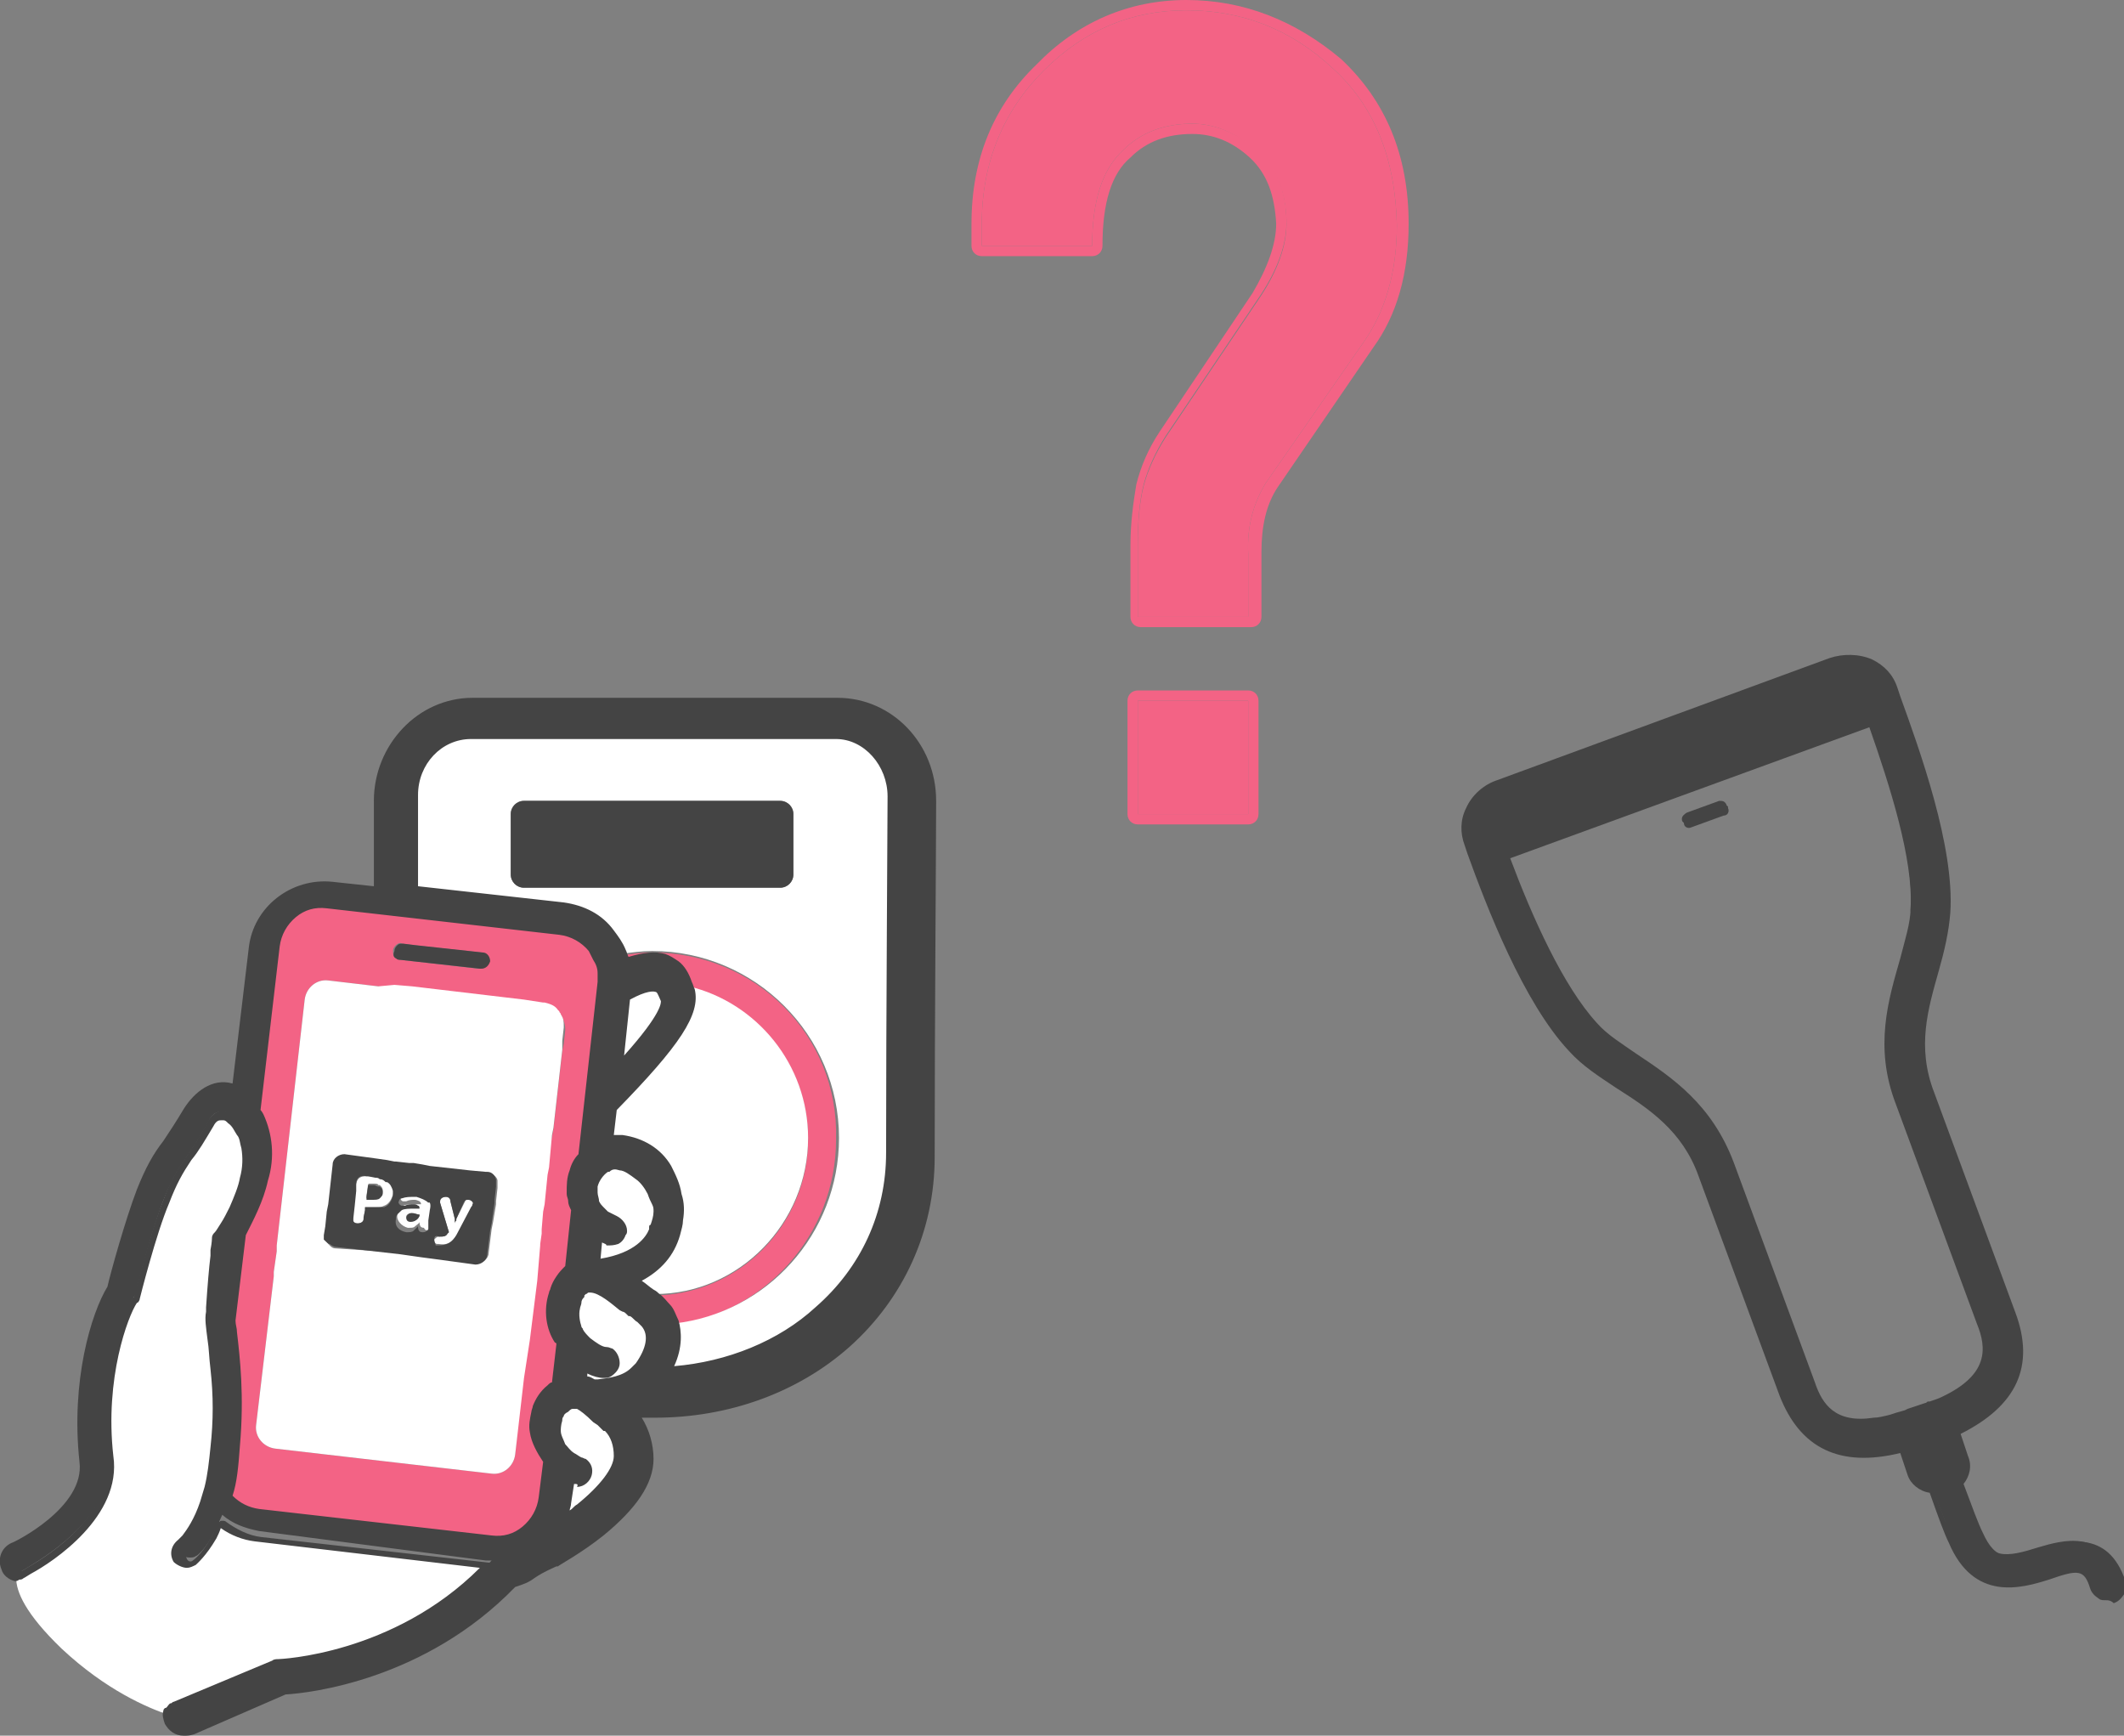 <?xml version="1.0" encoding="utf-8"?>
<!-- Generator: Adobe Illustrator 25.2.0, SVG Export Plug-In . SVG Version: 6.00 Build 0)  -->
<svg version="1.1" id="レイヤー_1" xmlns="http://www.w3.org/2000/svg" xmlns:xlink="http://www.w3.org/1999/xlink" x="0px"
	 y="0px" viewBox="0 0 144.3 117.9" style="enable-background:new 0 0 144.3 117.9;" xml:space="preserve">
<rect x="0" y="0" width="144.3" height="117.9" fill="#808080" stroke="none"/>
<style type="text/css">
	.st0{fill:#F36385;}
	.st1{fill:#FFFFFF;}
	.st2{fill:#444444;}
</style>
<path class="st0" d="M44.3,64.7c-0.7,0-1.4,0.1-2.1,0.2c0.1,0.3,0.2,0.6,0.3,0.9c1-0.4,1.9-0.6,2.7-0.3c0.3,0.1,0.5,0.2,0.8,0.4
	c0.3,0.3,0.6,0.6,0.8,1.2c4.7,1.1,8.1,5.3,8.1,10.3c0,5.8-4.7,10.6-10.6,10.6c-0.1,0-0.1,0-0.2,0c0.2,0.1,0.3,0.2,0.4,0.3
	c0.2,0.2,0.4,0.4,0.6,0.7c0.2,0.3,0.4,0.6,0.5,1c6.3-0.7,11.2-6.1,11.2-12.6C57,70.3,51.3,64.7,44.3,64.7z"/>
<path class="st0" d="M41,66.2c0-0.3-0.2-0.7-0.3-1c-0.1-0.2-0.2-0.4-0.4-0.6c-0.5-0.7-1.3-1.1-2.2-1.2l-10.1-1.1l-1.2-0.1L25.7,62
	l-3.4-0.4c-1.8-0.2-3.4,1.1-3.6,2.9l-1.3,11l0,0.3c0.1,0.1,0.2,0.3,0.3,0.4c0.5,1.1,0.8,2.6,0.3,4.3c-0.4,1.5-1.1,2.8-1.5,3.6v0.1
	l0,0.4l-0.1,0.7L16.2,86l0,0.3L15.8,90c0,0.3,0.1,0.5,0.1,0.8c0.2,1.7,0.4,4.3,0.2,7.6c-0.1,1.2-0.3,2.3-0.6,3.3
	c0.5,0.7,1.3,1.1,2.1,1.2l15.8,1.8c0.9,0.1,1.7-0.2,2.4-0.7c0.7-0.5,1.1-1.3,1.2-2.2l0.3-2.6c-0.4-0.5-0.8-1.2-0.9-1.9
	c-0.1-0.4,0-0.9,0.1-1.3c0-0.1,0.1-0.2,0.1-0.3c0.2-0.5,0.5-0.9,0.9-1.3c0.1-0.1,0.2-0.1,0.3-0.2c0,0,0.1,0,0.1-0.1c0,0,0,0,0.1,0
	l0-0.3l0.1-0.5l0.1-1.2l0.1-0.8c0-0.1-0.1-0.1-0.1-0.2c-0.5-0.8-0.7-2.1-0.4-3.1c0-0.1,0.1-0.2,0.1-0.3c0.1-0.3,0.2-0.5,0.3-0.7
	c0.2-0.3,0.4-0.5,0.7-0.7v-0.1l0.3-2.9l0.1-1c0,0,0-0.1-0.1-0.1c-0.1-0.2-0.2-0.4-0.2-0.6c0-0.2-0.1-0.3-0.1-0.4c0-0.1,0-0.1,0-0.2
	c0-0.5,0-0.9,0.2-1.3c0.1-0.4,0.3-0.8,0.6-1.1l0.2-1.6l0.1-0.5l0.1-1.1l0.1-1.1l0.1-0.5l0.5-4.7l0.1-0.5l0.1-0.9l0.1-0.5l0-0.3
	c0,0,0-0.1,0-0.1c0-0.1,0-0.3,0-0.4C41,66.4,41,66.3,41,66.2z M26.7,64.6c0-0.2,0.1-0.3,0.2-0.4c0.1-0.1,0.3-0.2,0.4-0.1l0.8,0.1
	l4.6,0.5c0.3,0,0.5,0.3,0.5,0.6c0,0.3-0.3,0.5-0.6,0.5c0,0,0,0-0.1,0l-4.4-0.5l-0.9-0.1c-0.1,0-0.2-0.1-0.3-0.1
	C26.7,65,26.7,64.8,26.7,64.6z M37.3,78.1l-0.1,1.1l-0.1,0.5l-0.2,2l-0.1,0.5l-0.1,1.2l0,0.3l-0.1,0.7v0.1l-0.1,1.2L36.4,87l-0.5,4
	l-0.2,1.3l-0.2,1.3L35,98.8c-0.1,0.8-0.8,1.4-1.6,1.3l-14.7-1.7c-0.8-0.1-1.4-0.8-1.3-1.6l1.2-10.1l0-0.3l0.1-0.7l0.1-0.7l0-0.4
	l1.9-16.7c0.1-0.8,0.8-1.4,1.6-1.3l3.4,0.4l1.2,0.1l1.2,0.1l7.6,0.9l1.3,0.2c0,0,0,0,0.1,0c0.3,0.1,0.7,0.2,0.9,0.5
	c0,0,0.1,0.1,0.1,0.1c0,0.1,0.1,0.1,0.1,0.2c0.1,0.2,0.2,0.5,0.2,0.8c0,0,0,0.1,0,0.1l-0.1,0.9l-0.1,0.5l-0.6,5.3l-0.1,0.5
	L37.3,78.1z"/>
<path class="st1" d="M56.7,49.9H31.9c-2.1,0-3.9,1.9-3.9,4.2c0,0.1,0,2.7,0,6.5l10.3,1.2c1.3,0.2,2.4,0.8,3.2,1.8
	c0.3,0.4,0.5,0.8,0.7,1.2c0.7-0.1,1.4-0.2,2.1-0.2c7,0,12.7,5.7,12.7,12.7c0,6.5-4.9,11.9-11.2,12.6c0.3,0.9,0.2,2.1-0.5,3.4
	c3.9-0.2,7.7-1.7,10.5-4.1c3.2-2.8,4.9-6.6,4.9-10.8c0-9.6,0.1-24,0.1-24.2C60.6,51.8,58.9,49.9,56.7,49.9z M53.9,59.4
	c0,0.5-0.4,0.9-0.9,0.9H35.6c-0.5,0-0.9-0.4-0.9-0.9v-4.1c0-0.5,0.4-0.9,0.9-0.9H53c0.5,0,0.9,0.4,0.9,0.9V59.4z"/>
<path class="st1" d="M54.9,77.3c0-5-3.5-9.2-8.1-10.3c0.1,0.1,0.1,0.3,0.2,0.5c0.4,1.6-1.2,3.9-5.3,8l-0.3,2.3c0.2,0,0.4-0.1,0.7,0
	c0,0,0.1,0,0.1,0c0,0,0.1,0,0.1,0c0,0,0.1,0,0.1,0c1.3,0.2,2.4,0.9,3,1.9c0.3,0.6,0.6,1.2,0.7,1.8c0.2,0.6,0.2,1.2,0.1,1.7
	c0,0.3-0.1,0.6-0.2,0.9c-0.4,1.3-1.5,2.3-3,2.9c0.4,0.3,0.9,0.6,1.3,0.9c0.1,0,0.1,0,0.2,0C50.2,87.9,54.9,83.1,54.9,77.3z"/>
<path class="st1" d="M41.4,84.2c-0.3-0.1-0.6-0.2-0.8-0.4l-0.2,1.7l0,0.4c2.9-0.4,3.8-1.6,4.1-2.2h0c0-0.1,0-0.2,0.1-0.3
	c0.2-0.3,0.2-0.7,0.2-1.1c0-0.2,0-0.4-0.1-0.6c-0.1-0.3-0.2-0.5-0.3-0.7c-0.2-0.4-0.5-0.8-0.9-1.2c-0.4-0.4-0.9-0.6-1.3-0.7
	c-0.1,0-0.1,0-0.2,0c-0.3,0-0.6,0-0.8,0.1c0,0-0.1,0-0.1,0.1c-0.4,0.3-0.7,0.8-0.8,1.3c0,0.1,0,0.1,0,0.2c0,0.1,0,0.2,0,0.3
	c0,0.2,0.1,0.4,0.2,0.7c0.1,0.2,0.2,0.3,0.3,0.5c0.1,0.1,0.2,0.2,0.4,0.3c0.2,0.1,0.4,0.3,0.7,0.3c0.3,0.1,0.5,0.4,0.5,0.7
	c0,0.1,0,0.1,0,0.2C42.2,84.1,41.8,84.4,41.4,84.2z"/>
<path class="st1" d="M32.9,106.2l-15.5-1.8c-0.9-0.1-1.8-0.5-2.5-1.1c-0.2,0.4-0.3,0.7-0.5,1.1c-0.6,1.2-1.3,1.6-1.3,1.7
	c-0.1,0.1-0.3,0.1-0.4,0.1c-0.2,0-0.4-0.1-0.6-0.3c-0.2-0.3-0.1-0.7,0.2-0.9c0,0,0.1-0.1,0.3-0.3c0.3-0.4,0.8-1.1,1.2-2.4
	c0.1-0.3,0.2-0.7,0.3-1.1c0.2-0.8,0.3-1.7,0.4-2.7c0.2-2.1,0.2-3.9,0-5.4c-0.1-0.8-0.1-1.4-0.2-2c-0.1-0.8-0.2-1.4-0.1-1.8
	c0-0.1,0-0.2,0-0.2c0.1-1.4,0.2-2.7,0.3-3.5c0-0.2,0-0.3,0-0.4c0.1-0.5,0.1-0.8,0.1-0.8c0-0.1,0.1-0.2,0.1-0.3c0,0,0,0,0,0
	c0.1-0.1,0.2-0.3,0.4-0.7c0.2-0.3,0.4-0.7,0.6-1.1c0.3-0.6,0.6-1.3,0.7-2c0.2-0.8,0.2-1.5,0.2-2.1c-0.1-0.4-0.2-0.8-0.3-1
	c-0.2-0.4-0.4-0.7-0.7-0.9c0,0-0.1-0.1-0.1-0.1c-0.1-0.1-0.2-0.1-0.3-0.2c-0.1,0-0.2-0.1-0.3-0.1c-0.3,0-0.6,0.2-0.9,0.6
	c-0.6,1-1,1.7-1.4,2.3c-0.6,0.9-1.1,1.6-1.6,2.9c-0.9,2.2-2,6.5-2,6.6c0,0.1-0.1,0.2-0.1,0.2C8.4,89.3,6.8,93.6,7.4,99
	c0.5,3.9-3.9,6.8-5.4,7.7c-0.3,0.2-0.4,0.3-0.5,0.3c-0.1,0.1-0.3,0.1-0.4,0.1c0,0,0,0,0,0.1c0,0.9,0.6,2.4,3.1,4.8
	c3,2.8,5.8,4,7.3,4.5c0,0,0.1,0,0.1,0c0.1-0.2,0.2-0.3,0.3-0.4c0,0,0.1,0,0.1-0.1l6.7-2.8c0.1,0,0.2-0.1,0.3-0.1
	c0.1,0,8.4-0.3,14.5-6.8c0,0-0.1,0-0.1,0L32.9,106.2z"/>
<path class="st1" d="M41.3,96.8C41.3,96.8,41.3,96.8,41.3,96.8c-0.2-0.2-0.3-0.3-0.4-0.3c-0.1-0.1-0.2-0.2-0.3-0.2
	c-0.6-0.6-0.9-0.9-1.2-1c-0.1,0-0.1-0.1-0.2-0.1c-0.1,0-0.2,0-0.3,0c-0.1,0-0.3,0.1-0.4,0.2l0,0c-0.2,0.1-0.3,0.3-0.5,0.5
	c-0.1,0.1-0.1,0.2-0.2,0.3c-0.1,0.3-0.1,0.7-0.1,0.9c0,0.3,0.2,0.7,0.4,1c0.2,0.3,0.4,0.5,0.7,0.7c0.2,0.1,0.4,0.2,0.6,0.3
	c0.1,0,0.1,0.1,0.2,0.1c0.3,0.2,0.4,0.5,0.3,0.8c-0.1,0.3-0.3,0.5-0.7,0.5c-0.1,0-0.1,0-0.2,0c-0.2,0-0.3-0.1-0.4-0.2l-0.2,1.7
	c0,0.3-0.1,0.7-0.2,0.9c-0.1,0.2-0.1,0.4-0.2,0.6c0.4-0.3,0.9-0.6,1.4-1c1.7-1.3,2.6-2.6,2.6-3.6C42.1,98,41.9,97.3,41.3,96.8
	C41.4,96.8,41.3,96.8,41.3,96.8z"/>
<path class="st1" d="M45.2,67.9c-0.2-0.7-0.5-0.8-0.6-0.9c-0.3-0.1-1,0-2.2,0.6L42.4,68l-0.5,4l-0.1,0.6c0.1-0.1,0.1-0.1,0.2-0.2
	C45.2,69.1,45.3,68.1,45.2,67.9z"/>
<path class="st1" d="M43.5,89.5c-0.2-0.1-0.3-0.3-0.5-0.4c0,0,0,0,0,0c0,0,0,0,0,0c0,0-0.1-0.1-0.1-0.1c-0.1-0.1-0.2-0.2-0.3-0.2
	c0,0-0.1-0.1-0.1-0.1c-0.6-0.5-1.5-1.2-2.2-1.3h0c-0.1,0-0.2,0-0.3,0c-0.1,0-0.2,0.1-0.3,0.2c-0.1,0.1-0.1,0.1-0.2,0.2
	c0,0,0,0-0.1,0.1c-0.1,0.2-0.2,0.3-0.3,0.5C39,88.4,39,88.6,39,88.7c-0.1,0.5,0,1,0.2,1.5c0,0.1,0.1,0.2,0.1,0.2
	c0.1,0.2,0.3,0.4,0.5,0.6c0.4,0.4,0.9,0.7,1.3,0.7c0.1,0,0.2,0,0.3,0.1c0.2,0.1,0.3,0.4,0.3,0.6c0,0.3-0.2,0.5-0.4,0.6
	c-0.1,0-0.2,0.1-0.3,0.1c0,0,0,0-0.1,0c-0.4,0-0.9-0.2-1.3-0.4c0,0-0.1-0.1-0.1-0.1v0l-0.1,1.2c0,0,0.1,0,0.1,0
	c0.2,0,0.4,0.1,0.6,0.2c0.1,0,0.1,0.1,0.2,0.1c0.1,0,0.1,0,0.2,0c1-0.1,1.9-0.3,2.6-0.9c0.1-0.1,0.3-0.3,0.3-0.4
	c1-1.5,0.8-2.4,0.4-2.9C43.7,89.8,43.6,89.6,43.5,89.5z"/>
<path class="st1" d="M38.2,70.7l0.1-0.9c0,0,0-0.1,0-0.1c0-0.3,0-0.5-0.2-0.8c0-0.1-0.1-0.1-0.1-0.2c0,0-0.1-0.1-0.1-0.1
	c-0.2-0.3-0.5-0.4-0.9-0.5c0,0,0,0-0.1,0l-1.3-0.2l-7.6-0.9l-1.2-0.1L25.7,67l-3.4-0.4c-0.8-0.1-1.5,0.5-1.6,1.3l-1.9,16.7l0,0.4
	l-0.1,0.7l-0.1,0.7l0,0.3l-1.2,10.1c-0.1,0.8,0.5,1.5,1.3,1.6l14.7,1.7c0.8,0.1,1.5-0.5,1.6-1.3l0.6-5.2l0.2-1.3l0.2-1.3l0.5-4
	l0.1-1.2l0.1-1.2v-0.1l0.1-0.7l0-0.3l0.1-1.2l0.1-0.5l0.2-2l0.1-0.5l0.1-1.1l0.1-1.1l0.1-0.5l0.6-5.3L38.2,70.7z M22.8,84.8
	c-0.2,0-0.3-0.1-0.4-0.2c-0.1-0.1-0.2-0.2-0.2-0.3c0-0.1,0-0.2,0-0.3l0.1-0.6l0.1-1l0.1-0.5l0.3-2.7c0-0.4,0.4-0.7,0.8-0.7l2.2,0.3
	l0.7,0.1l0.5,0.1H27l0.9,0.1l0.3,0l0.6,0.1l0.5,0.1l2.7,0.3l1.1,0.1h0.1c0.3,0,0.6,0.3,0.6,0.5c0,0.1,0,0.2,0,0.3l0,0.2l-0.1,0.9
	l0,0.2L33.5,83l-0.1,0.5l-0.2,1.6c0,0.4-0.4,0.7-0.8,0.7l-2.2-0.3l-1.5-0.2l-1.4-0.2L22.8,84.8z"/>
<path class="st1" d="M26.3,80.2C26.3,80.2,26.3,80.2,26.3,80.2c-0.2-0.1-0.3-0.2-0.5-0.2c-0.1,0-0.2,0-0.3-0.1h0L25,79.9h-0.1
	c-0.4,0-0.6,0.1-0.7,0.5v0l-0.1,0.5l-0.1,1L24,82.8c0,0,0,0.1,0,0.1c0,0.1,0.1,0.2,0.3,0.2h0c0.2,0,0.4-0.1,0.4-0.3v-0.1l0.1-0.5
	l0-0.2l0.2,0l0.2,0c0.1,0,0.2,0,0.3,0c0.3,0,0.4,0,0.6-0.1h0c0.3-0.1,0.5-0.4,0.6-0.8v0c0-0.1,0-0.3,0-0.3
	C26.6,80.5,26.5,80.3,26.3,80.2z M24.9,81.4l0-0.2l0.1-0.7c0-0.1,0.1-0.1,0.1-0.1l0.3,0c0.1,0,0.3,0,0.3,0.1c0,0,0,0,0.1,0
	c0,0,0.1,0.1,0.1,0.1c0.1,0.1,0.1,0.2,0.1,0.3c0,0,0,0.1,0,0.1c0,0.1-0.1,0.3-0.2,0.3c-0.1,0.1-0.3,0.1-0.5,0.1L24.9,81.4z"/>
<path class="st1" d="M29.1,83.5C29.1,83.5,29.2,83.4,29.1,83.5c0.1-0.1,0.1-0.2,0.1-0.2c0-0.1,0-0.3,0-0.5l0.1-0.7
	c0-0.3,0-0.5-0.1-0.7c-0.1-0.2-0.4-0.4-0.8-0.4c0,0-0.1,0-0.1,0c-0.3,0-0.6,0-0.9,0.1c-0.1,0-0.2,0.1-0.2,0.2c0,0.2,0.1,0.3,0.2,0.3
	c0,0,0.1,0,0.2,0c0.2-0.1,0.4-0.1,0.6-0.1c0.1,0,0.3,0.1,0.3,0.1c0.1,0.1,0.1,0.1,0.1,0.2v0v0l-0.3,0c-0.4,0-0.7,0-0.9,0.1
	c-0.3,0.1-0.4,0.3-0.4,0.6c-0.1,0.4,0.3,0.8,0.7,0.9c0,0,0.1,0,0.1,0c0.2,0,0.3,0,0.4-0.1c0.1-0.1,0.3-0.2,0.3-0.3
	c0,0.3,0.1,0.4,0.3,0.4C28.9,83.6,29,83.6,29.1,83.5z M28.5,82.5c0,0.3-0.3,0.5-0.6,0.4c-0.2,0-0.3-0.1-0.3-0.3
	C27.7,82.4,27.9,82.4,28.5,82.5L28.5,82.5L28.5,82.5z"/>
<path class="st1" d="M29.7,84.5h0.1c0.6,0.1,0.9-0.1,1.3-0.7l1-1.9c0-0.1,0-0.1,0.1-0.2c0-0.2-0.2-0.3-0.3-0.3
	c-0.2,0-0.3,0.1-0.3,0.2L31,82.8c0,0,0,0,0,0l0,0.1c-0.1,0.1-0.1,0.1-0.1,0.2c0-0.1,0-0.1,0-0.1c0,0,0-0.1,0-0.1s0,0,0-0.1l-0.3-1.2
	c0-0.2-0.2-0.3-0.3-0.3c-0.2,0-0.4,0.1-0.4,0.3c0,0,0,0.1,0,0.1l0.6,2l-0.1,0.1c-0.1,0.2-0.3,0.2-0.5,0.2h-0.1
	c-0.1,0-0.2,0.1-0.3,0.2C29.5,84.4,29.6,84.5,29.7,84.5z"/>
<path class="st2" d="M56.7,47.5H31.9c-3.5,0-6.3,3-6.3,6.6c0,0.1,0,2.6,0,6.2L22.5,60c-2.6-0.3-5,1.6-5.3,4.2l-1.1,9.7
	c0,0-0.1,0-0.1-0.1c-1.4-0.5-2.6,0.3-3.2,1.4c-0.5,0.9-1,1.6-1.4,2.2c-0.6,0.9-1.2,1.8-1.8,3.3c-0.8,2.1-1.8,5.8-2,6.6
	c-0.9,1.5-2.5,6-1.9,11.7v0c0.5,3.3-4.7,5.9-4.8,5.9c-0.5,0.3-0.7,0.9-0.5,1.4c0.1,0.3,0.4,0.5,0.7,0.6c0,0,0,0,0-0.1
	c0.1,0,0.3,0,0.4-0.1c0,0,0.2-0.1,0.5-0.3c1.5-0.9,6-3.8,5.4-7.7c-0.6-5.4,1-9.7,1.7-10.6c0.1-0.1,0.1-0.2,0.1-0.2
	c0,0,1.1-4.4,2-6.6c0.5-1.3,1-2,1.6-2.9c0.4-0.6,0.9-1.3,1.4-2.3c0.2-0.4,0.5-0.6,0.9-0.6c0.1,0,0.2,0,0.3,0.1
	c0.1,0,0.2,0.1,0.3,0.2c0,0,0.1,0.1,0.1,0.1c0.3,0.2,0.5,0.5,0.7,0.9c0.1,0.3,0.2,0.7,0.3,1c0.1,0.6,0.1,1.3-0.2,2.1
	c-0.2,0.7-0.4,1.4-0.7,2c-0.2,0.4-0.4,0.8-0.6,1.1c-0.2,0.3-0.3,0.6-0.4,0.7c0,0,0,0,0,0c-0.1,0.1-0.1,0.2-0.1,0.3
	c0,0,0,0.3-0.1,0.8c0,0.1,0,0.3,0,0.4c-0.1,0.9-0.2,2.1-0.3,3.5c0,0.1,0,0.2,0,0.2c0,0.5,0.1,1.1,0.1,1.8c0.1,0.6,0.1,1.2,0.2,2
	c0.1,1.5,0.2,3.3,0,5.4c-0.1,1.1-0.3,2-0.4,2.7c-0.1,0.4-0.2,0.8-0.3,1.1c-0.4,1.3-0.9,2.1-1.2,2.4c-0.2,0.2-0.3,0.3-0.3,0.3
	c-0.3,0.2-0.4,0.6-0.2,0.9c0.1,0.2,0.3,0.3,0.6,0.3c0.1,0,0.3,0,0.4-0.1c0.1,0,0.7-0.5,1.3-1.7c0.2-0.3,0.3-0.7,0.5-1.1
	c0.7,0.6,1.5,0.9,2.5,1.1L33,106l0.3,0c0,0,0.1,0,0.1,0c-6.1,6.5-14.4,6.8-14.5,6.8s-0.2,0-0.3,0.1l-6.7,2.8c0,0-0.1,0-0.1,0.1
	c-0.1,0.1-0.2,0.2-0.3,0.4c0,0,0,0-0.1,0c-0.1,0.2,0,0.4,0.1,0.7c0.2,0.4,0.5,0.6,0.9,0.6c0.1,0,0.3,0,0.4-0.1l6.2-2.7
	c1.4-0.1,9.4-0.9,15.6-7.5c0.7-0.2,0.9-0.4,1.3-0.6c0.3-0.2,0.6-0.4,1.5-0.8c0,0,0,0,0.1,0c0.1,0,1.5-0.8,3-2c2.1-1.7,3.3-3.4,3.3-5
	c0-1.3-0.4-2.4-1.2-3.2c0.6,0.1,1.1,0.1,1.7,0.1c4.9,0,9.4-1.7,12.9-4.7c3.7-3.3,5.7-7.7,5.7-12.6c0-9.6,0.1-24,0.1-24.2
	C63,50.5,60.2,47.5,56.7,47.5z M60.6,78.3c0,4.2-1.7,8-4.9,10.8c-2.8,2.5-6.6,3.9-10.5,4.1c0.8-1.3,0.8-2.5,0.5-3.4
	c-0.1-0.4-0.3-0.7-0.5-1c-0.2-0.3-0.4-0.5-0.6-0.7c-0.1-0.1-0.3-0.2-0.4-0.3c-0.4-0.3-0.8-0.6-1.3-0.9c1.5-0.7,2.6-1.7,3-2.9
	c0.1-0.3,0.2-0.6,0.2-0.9c0.1-0.5,0.1-1.1-0.1-1.7c-0.1-0.6-0.3-1.2-0.7-1.8c-0.7-1-1.7-1.7-3-1.9c0,0-0.1,0-0.1,0c0,0-0.1,0-0.1,0
	c0,0-0.1,0-0.1,0c-0.2,0-0.4,0-0.7,0l0.3-2.3c4.1-4.1,5.7-6.4,5.3-8c0-0.2-0.1-0.3-0.2-0.5c-0.2-0.6-0.5-0.9-0.8-1.2
	c-0.3-0.2-0.5-0.3-0.8-0.4c-0.8-0.2-1.6-0.1-2.7,0.3c-0.1-0.3-0.2-0.6-0.3-0.9c-0.2-0.4-0.4-0.9-0.7-1.2c-0.8-1-1.9-1.6-3.2-1.8
	l-10.3-1.2c0-3.8,0-6.5,0-6.5c0-2.3,1.7-4.2,3.9-4.2h24.8c2.1,0,3.9,1.9,3.9,4.2C60.6,54.3,60.6,68.7,60.6,78.3z M15.4,101.7
	c0.3-1,0.4-2.1,0.6-3.3c0.3-3.4,0-5.9-0.2-7.6c0-0.3-0.1-0.6-0.1-0.8l0.4-3.6l0-0.3l0.1-0.7l0.1-0.7l0-0.4V84
	c0.4-0.8,1.2-2.1,1.5-3.6c0.4-1.7,0.2-3.2-0.3-4.3c-0.1-0.2-0.2-0.3-0.3-0.4l0-0.3l1.3-11c0.2-1.8,1.8-3.1,3.6-2.9l3.4,0.4l1.2,0.1
	l1.2,0.1l10.1,1.1c0.9,0.1,1.6,0.5,2.2,1.2c0.2,0.2,0.3,0.4,0.4,0.6c0.2,0.3,0.3,0.6,0.3,1c0,0.1,0,0.2,0,0.3c0,0.1,0,0.3,0,0.4
	c0,0,0,0.1,0,0.1l0,0.3l-0.1,0.5l-0.1,0.9l-0.1,0.5l-0.5,4.7l-0.1,0.5L40,75.5l-0.1,1.1l-0.1,0.5l-0.2,1.6c-0.3,0.3-0.5,0.7-0.6,1.1
	c-0.1,0.4-0.2,0.9-0.2,1.3c0,0.1,0,0.1,0,0.2c0,0.2,0,0.3,0.1,0.4c0.1,0.2,0.1,0.4,0.2,0.6c0,0,0,0.1,0.1,0.1l-0.1,1l-0.3,2.9v0.1
	c-0.3,0.2-0.5,0.4-0.7,0.7c-0.1,0.2-0.3,0.4-0.3,0.7c0,0.1-0.1,0.2-0.1,0.3c-0.3,1-0.1,2.3,0.4,3.1c0,0.1,0.1,0.1,0.1,0.2l-0.1,0.8
	L38,93.4l-0.1,0.5l0,0.3c0,0,0,0-0.1,0c0,0-0.1,0-0.1,0.1c-0.1,0.1-0.2,0.1-0.3,0.2c-0.4,0.3-0.7,0.8-0.9,1.3c0,0.1-0.1,0.2-0.1,0.3
	c-0.1,0.4-0.1,0.8-0.1,1.3c0.1,0.7,0.4,1.4,0.9,1.9l-0.3,2.6c-0.1,0.9-0.5,1.6-1.2,2.2c-0.7,0.5-1.5,0.8-2.4,0.7l-15.8-1.8
	C16.7,102.8,16,102.4,15.4,101.7z M39.5,102.5c-0.5,0.4-1,0.8-1.4,1c0.1-0.2,0.2-0.4,0.2-0.6c0.1-0.3,0.2-0.6,0.2-0.9l0.2-1.7
	c0.1,0.1,0.3,0.1,0.4,0.2c0.1,0,0.1,0,0.2,0c0.3,0,0.6-0.2,0.7-0.5c0.1-0.3,0-0.6-0.3-0.8c-0.1,0-0.1-0.1-0.2-0.1
	c-0.3-0.1-0.4-0.2-0.6-0.3c-0.3-0.2-0.5-0.4-0.7-0.7c-0.2-0.3-0.3-0.7-0.4-1c0-0.2,0-0.5,0.1-0.9c0-0.1,0.1-0.2,0.2-0.3
	c0.1-0.2,0.3-0.3,0.5-0.5l0,0c0.2-0.1,0.3-0.2,0.4-0.2c0.1,0,0.2,0,0.3,0c0.1,0,0.1,0,0.2,0.1c0.3,0.1,0.6,0.4,1.2,1
	c0.1,0.1,0.2,0.2,0.3,0.2c0.1,0.1,0.2,0.2,0.3,0.3c0,0,0.1,0,0.1,0.1c0,0,0.1,0,0.1,0c0.5,0.5,0.8,1.2,0.8,2
	C42.1,99.9,41.2,101.1,39.5,102.5z M41.9,72.1l0.5-4l0.1-0.4c1.2-0.7,1.8-0.7,2.2-0.6c0.1,0,0.4,0.1,0.6,0.9c0.1,0.2,0,1.2-3.2,4.6
	c-0.1,0.1-0.1,0.1-0.2,0.2L41.9,72.1z M43.1,93.3c-0.7,0.6-1.5,0.8-2.6,0.9c-0.1,0-0.1,0-0.2,0c-0.1,0-0.1-0.1-0.2-0.1
	c-0.2-0.1-0.4-0.2-0.6-0.2c0,0-0.1,0-0.1,0l0.1-1.2v0c0,0,0.1,0.1,0.1,0.1c0.4,0.2,0.8,0.4,1.3,0.4c0,0,0,0,0.1,0
	c0.1,0,0.2,0,0.3-0.1c0.2-0.1,0.4-0.3,0.4-0.6c0-0.3-0.1-0.5-0.3-0.6c-0.1-0.1-0.2-0.1-0.3-0.1c-0.4,0-0.9-0.3-1.3-0.7
	c-0.2-0.2-0.4-0.4-0.5-0.6c0-0.1-0.1-0.2-0.1-0.2c-0.2-0.4-0.3-0.9-0.2-1.5c0-0.2,0.1-0.3,0.1-0.5c0.1-0.2,0.1-0.3,0.3-0.5
	c0,0,0,0,0.1-0.1c0.1-0.1,0.1-0.1,0.2-0.2c0.1-0.1,0.2-0.1,0.3-0.2c0.1,0,0.2,0,0.3,0h0c0.7,0.1,1.6,0.8,2.2,1.3
	c0,0,0.1,0.1,0.1,0.1c0.1,0.1,0.2,0.2,0.3,0.2c0,0,0.1,0.1,0.1,0.1c0,0,0,0,0,0c0,0,0,0,0,0c0.2,0.1,0.3,0.3,0.5,0.4
	c0.1,0.1,0.3,0.2,0.4,0.4c0.4,0.5,0.6,1.5-0.4,2.9C43.3,93,43.2,93.1,43.1,93.3z M43.5,79.8c0.4,0.3,0.7,0.7,0.9,1.2
	c0.1,0.3,0.2,0.5,0.3,0.7c0.1,0.2,0.1,0.4,0.1,0.6c0,0.4,0,0.8-0.2,1.1c0,0.1-0.1,0.2-0.1,0.3h0c-0.3,0.6-1.2,1.9-4.1,2.2l0-0.4
	l0.2-1.7c0.3,0.2,0.5,0.3,0.8,0.4c0.3,0.1,0.8-0.1,0.9-0.4c0-0.1,0-0.1,0-0.2c0-0.3-0.2-0.6-0.5-0.7c-0.3-0.1-0.5-0.2-0.7-0.3
	c-0.2-0.1-0.3-0.2-0.4-0.3c-0.2-0.2-0.3-0.3-0.3-0.5c-0.1-0.3-0.2-0.5-0.2-0.7c0-0.1,0-0.3,0-0.3c0-0.1,0-0.1,0-0.2
	c0.1-0.5,0.4-1,0.8-1.3c0,0,0.1,0,0.1-0.1c0.3-0.2,0.6-0.2,1-0.1C42.6,79.2,43,79.4,43.5,79.8z"/>
<path class="st2" d="M12.5,117.9c-0.6,0-1-0.3-1.3-0.8c-0.1-0.3-0.2-0.6-0.1-0.9c0-0.1,0.1-0.2,0.2-0.2c0.1-0.1,0.2-0.3,0.3-0.3
	c0.1,0,0.1-0.1,0.2-0.1l6.7-2.8c0.1-0.1,0.3-0.1,0.4-0.1c0.1,0,7.8-0.3,13.7-6.2l-15.3-1.8c-0.8-0.1-1.6-0.4-2.3-0.9
	c-0.1,0.3-0.2,0.5-0.3,0.7c-0.7,1.2-1.3,1.7-1.4,1.8c-0.2,0.1-0.4,0.2-0.6,0.2c-0.3,0-0.7-0.2-0.9-0.4c-0.3-0.5-0.2-1.1,0.3-1.5
	c0,0,0.1-0.1,0.3-0.3c0.3-0.4,0.8-1.1,1.2-2.3c0.1-0.3,0.2-0.7,0.3-1c0.2-0.8,0.3-1.7,0.4-2.7c0.2-1.8,0.2-3.5,0-5.3
	c-0.1-0.8-0.1-1.4-0.2-2c-0.1-0.8-0.2-1.4-0.1-1.9c0-0.1,0-0.2,0-0.3c0.1-1.5,0.2-2.7,0.3-3.5l0-0.4c0.1-0.5,0.1-0.8,0.1-0.8
	c0-0.2,0.1-0.3,0.2-0.4l0,0c0.1-0.1,0.2-0.3,0.4-0.6c0.2-0.3,0.4-0.7,0.6-1.1c0.3-0.7,0.6-1.4,0.7-2c0.2-0.7,0.2-1.4,0.1-2
	c-0.1-0.3-0.1-0.7-0.3-0.9c-0.2-0.3-0.3-0.6-0.6-0.8c0,0-0.1-0.1-0.1-0.1c-0.1-0.1-0.2-0.1-0.2-0.1c-0.1,0-0.1,0-0.2,0
	s-0.3,0-0.5,0.4c-0.6,1-1,1.7-1.5,2.3c-0.6,0.9-1,1.6-1.5,2.9c-0.9,2.1-2,6.5-2,6.5c0,0.1-0.1,0.3-0.2,0.3
	c-0.6,0.9-2.2,5.1-1.6,10.4c0.6,4.1-4.1,7.2-5.6,8c-0.3,0.2-0.5,0.3-0.5,0.3c-0.1,0.1-0.2,0.1-0.3,0.1c-0.1,0.1-0.2,0.1-0.3,0.1
	c-0.4-0.1-0.8-0.4-0.9-0.8c-0.3-0.7,0-1.5,0.7-1.8c0.1,0,5-2.4,4.6-5.5v0c-0.6-5.5,0.8-10.1,1.9-11.9c0.2-0.9,1.2-4.5,2-6.6
	c0.6-1.5,1.1-2.4,1.8-3.3c0.4-0.6,0.8-1.2,1.4-2.2c0.7-1.1,1.9-2.1,3.3-1.7l1.1-9.2c0.3-2.8,2.9-4.8,5.7-4.5l2.8,0.3
	c0-3.4,0-5.8,0-5.8c0-3.8,3-7,6.7-7h24.8c3.7,0,6.7,3.1,6.7,7v0.1c0,2.5-0.1,15.3-0.1,24.1c0,5-2.1,9.6-5.8,12.9
	c-3.5,3.1-8.2,4.8-13.2,4.8c-0.3,0-0.6,0-0.9,0c0.5,0.8,0.8,1.8,0.8,2.8c0,1.7-1.2,3.4-3.4,5.2c-1.5,1.2-3,2-3.1,2.1c0,0,0,0-0.1,0
	c-0.9,0.4-1.2,0.6-1.5,0.8c-0.4,0.3-0.7,0.4-1.3,0.6c-6.1,6.3-13.9,7.2-15.6,7.3l-6.2,2.7C12.9,117.9,12.7,117.9,12.5,117.9z
	 M11.8,116.5c0,0.1,0,0.2,0.1,0.3c0.2,0.3,0.5,0.5,0.9,0.3l6.2-2.7c0,0,0.1,0,0.1,0c1.5-0.1,9.3-0.9,15.3-7.4c0,0,0.1-0.1,0.2-0.1
	c0.6-0.2,0.9-0.3,1.2-0.6c0.3-0.2,0.6-0.4,1.5-0.9h0c0.1,0,1.5-0.8,3-2c2.1-1.6,3.1-3.2,3.2-4.7c0-1.1-0.4-2.2-1.1-3
	c-0.1-0.1-0.1-0.3-0.1-0.4c0.1-0.1,0.2-0.2,0.3-0.2c0.6,0.1,1.1,0.1,1.7,0.1c4.8,0,9.3-1.6,12.7-4.6c3.6-3.2,5.6-7.5,5.6-12.4
	c0-8.8,0.1-21.6,0.1-24.1v-0.1c0-3.4-2.7-6.2-5.9-6.2H31.9c-3.3,0-5.9,2.8-5.9,6.3c0,0.1,0,2.6,0,6.2c0,0.1,0,0.2-0.1,0.3
	c-0.1,0.1-0.2,0.1-0.3,0.1l-3.2-0.4c-2.4-0.3-4.6,1.5-4.9,3.9L16.4,74c0,0.1-0.1,0.2-0.2,0.3c-0.1,0.1-0.2,0.1-0.3,0
	c0,0-0.1,0-0.1,0c-1.1-0.5-2.2,0.3-2.7,1.3c-0.5,1-1,1.6-1.4,2.2c-0.6,0.9-1.2,1.7-1.7,3.2c-0.8,2.1-1.8,5.8-2,6.6c0,0,0,0.1,0,0.1
	c-0.7,1.2-2.5,5.5-1.8,11.5c0.5,3.6-4.8,6.2-5,6.3c-0.3,0.2-0.5,0.6-0.3,0.9c0.1,0.1,0.2,0.3,0.3,0.3c0,0,0.1,0,0.1,0
	c0.1,0,0.1,0,0.2,0c0,0,0.2-0.1,0.5-0.3c1.4-0.8,5.7-3.6,5.2-7.3c-0.6-5.6,1.1-10,1.8-10.9c0,0,0-0.1,0.1-0.1c0,0,1.1-4.4,2-6.6
	c0.5-1.4,1-2.1,1.6-3c0.4-0.6,0.9-1.3,1.4-2.3c0.4-0.7,0.9-0.8,1.2-0.7c0.1,0,0.3,0,0.4,0.1c0.1,0.1,0.3,0.1,0.4,0.2
	c0.1,0,0.1,0.1,0.1,0.1c0.3,0.3,0.6,0.6,0.8,1c0.2,0.3,0.3,0.7,0.3,1.1c0.1,0.7,0,1.5-0.2,2.3c-0.2,0.6-0.4,1.3-0.8,2.1
	c-0.2,0.4-0.4,0.8-0.6,1.1c-0.2,0.3-0.3,0.6-0.4,0.7l0,0l0,0c0,0,0,0.1,0,0.1c0,0,0,0.3-0.1,0.8l0,0.4c-0.1,0.8-0.2,2-0.3,3.5
	c0,0.1,0,0.1,0,0.2c0,0.4,0.1,1,0.1,1.8c0.1,0.5,0.1,1.2,0.2,2c0.1,1.9,0.1,3.7,0,5.5c-0.1,1-0.3,2-0.4,2.8
	c-0.1,0.4-0.2,0.8-0.3,1.1c-0.4,1.3-0.9,2.1-1.3,2.6c-0.2,0.3-0.3,0.4-0.4,0.4c-0.2,0.1-0.2,0.3-0.1,0.5c0.1,0.2,0.3,0.2,0.4,0.1
	c0,0,0.6-0.4,1.2-1.5c0.2-0.3,0.3-0.7,0.5-1c0-0.1,0.1-0.2,0.3-0.2c0.1,0,0.2,0,0.3,0.1c0.7,0.5,1.5,0.9,2.3,1l16,1.8
	c0.1,0,0.3,0.1,0.3,0.2c0.1,0.1,0,0.3-0.1,0.4c-6.2,6.6-14.6,6.9-14.7,6.9c0,0-0.1,0-0.1,0l-6.7,2.8c0,0,0,0-0.1,0
	C11.9,116.4,11.9,116.5,11.8,116.5C11.9,116.4,11.9,116.5,11.8,116.5z M33.8,105.1c-0.1,0-0.3,0-0.4,0l-15.8-1.8
	c-0.9-0.1-1.8-0.6-2.4-1.3c-0.1-0.1-0.1-0.2-0.1-0.3c0.3-1,0.4-2.1,0.5-3.3c0.3-3.3,0-5.9-0.2-7.6c0-0.3-0.1-0.6-0.1-0.9
	c0,0,0-0.1,0-0.1l0.7-5.9c0-0.1,0-0.1,0-0.1c0.4-0.7,1.1-2.1,1.5-3.5c0.4-1.5,0.3-2.9-0.3-4c-0.1-0.1-0.2-0.3-0.2-0.4
	C17,75.8,17,75.7,17,75.6l1.3-11.2c0.1-1,0.6-1.8,1.4-2.4c0.8-0.6,1.7-0.9,2.7-0.8L38.2,63c1,0.1,1.8,0.6,2.4,1.4
	c0.2,0.2,0.3,0.4,0.4,0.7c0.2,0.3,0.3,0.7,0.3,1.1c0,0.1,0,0.2,0,0.3c0,0.2,0,0.3,0,0.4c0,0,0,0.1,0,0.1L40,78.8
	c0,0.1,0,0.1-0.1,0.2c-0.2,0.3-0.4,0.6-0.5,0.9c-0.1,0.4-0.2,0.8-0.2,1.2c0,0,0,0.1,0,0.1v0.1c0,0.1,0,0.3,0.1,0.4
	c0,0.2,0.1,0.3,0.2,0.5c0,0,0,0.1,0.1,0.1c0,0.1,0,0.1,0,0.2l-0.5,4c0,0.1-0.1,0.2-0.2,0.3c-0.2,0.2-0.4,0.3-0.6,0.6
	c-0.1,0.2-0.2,0.4-0.3,0.6c0,0.1-0.1,0.2-0.1,0.2c-0.3,0.9-0.1,2.1,0.3,2.8c0,0.1,0.1,0.1,0.1,0.2c0.1,0.1,0.1,0.2,0.1,0.3l-0.3,2.9
	c0,0.1-0.1,0.2-0.2,0.3l-0.1,0.1c-0.1,0.1-0.2,0.1-0.2,0.2c-0.3,0.3-0.6,0.7-0.8,1.1c0,0.1-0.1,0.2-0.1,0.3
	c-0.1,0.3-0.1,0.7-0.1,1.1c0.1,0.7,0.3,1.3,0.8,1.7c0.1,0.1,0.1,0.2,0.1,0.3l-0.3,2.6c-0.1,1-0.6,1.8-1.4,2.4
	C35.4,104.8,34.6,105.1,33.8,105.1z M15.8,101.6c0.5,0.5,1.1,0.8,1.8,0.9l15.8,1.8c0.8,0.1,1.5-0.1,2.1-0.6c0.6-0.5,1-1.2,1.1-2
	l0.3-2.4c-0.4-0.6-0.8-1.3-0.9-2c-0.1-0.5,0-0.9,0.1-1.4c0-0.1,0.1-0.3,0.1-0.4c0.2-0.5,0.5-1,1-1.4c0.1-0.1,0.2-0.2,0.3-0.2
	l0.3-2.6c0,0,0-0.1-0.1-0.1c-0.6-0.9-0.8-2.2-0.4-3.4c0-0.1,0.1-0.2,0.1-0.3c0.1-0.3,0.2-0.5,0.4-0.8c0.2-0.3,0.4-0.5,0.6-0.7
	l0.4-3.8v0c-0.1-0.2-0.2-0.4-0.2-0.6c0-0.2-0.1-0.3-0.1-0.5v0c0,0,0-0.1,0-0.1c0-0.5,0-1,0.2-1.5c0.1-0.4,0.3-0.8,0.6-1.1l1.3-11.7
	c0-0.1,0-0.2,0-0.3c0-0.1,0-0.2,0-0.3c0-0.3-0.1-0.6-0.3-0.9c-0.1-0.2-0.2-0.4-0.3-0.6c-0.5-0.6-1.2-1-2-1.1l-15.8-1.8
	c-0.8-0.1-1.5,0.1-2.1,0.6c-0.6,0.5-1,1.2-1.1,2l-1.3,11.1c0.1,0.1,0.2,0.3,0.2,0.3c0.6,1.3,0.8,2.9,0.3,4.5c-0.3,1.4-1,2.7-1.5,3.7
	l-0.7,5.8c0,0.3,0.1,0.5,0.1,0.8c0.2,1.7,0.5,4.3,0.2,7.7C16.2,99.6,16.1,100.7,15.8,101.6z M38.1,103.9c-0.1,0-0.2,0-0.2-0.1
	c-0.1-0.1-0.2-0.3-0.1-0.4c0.1-0.2,0.2-0.3,0.2-0.5c0.1-0.3,0.2-0.6,0.2-0.9l0.2-1.7c0-0.1,0.1-0.2,0.2-0.3c0.1-0.1,0.2-0.1,0.3,0
	c0.1,0.1,0.3,0.1,0.4,0.1c0.2,0.1,0.3-0.1,0.4-0.2c0-0.1,0-0.3-0.1-0.3c0,0-0.1,0-0.1,0c-0.3-0.1-0.5-0.2-0.7-0.3
	c-0.3-0.2-0.6-0.5-0.8-0.8c-0.3-0.3-0.4-0.8-0.4-1.2c0-0.2-0.1-0.6,0.1-1c0.1-0.2,0.1-0.3,0.2-0.4c0.2-0.2,0.3-0.4,0.6-0.6
	c0,0,0,0,0.1,0c0.2-0.1,0.4-0.2,0.5-0.3c0.2-0.1,0.3-0.1,0.5,0c0.1,0,0.2,0,0.3,0.1c0.3,0.2,0.7,0.5,1.3,1.1l0.3,0.2
	c0.1,0.1,0.2,0.2,0.3,0.3l0,0c0,0,0,0,0,0c0,0,0.1,0,0.1,0.1c0.6,0.6,0.9,1.4,0.9,2.3c0,1.1-1,2.5-2.7,3.9c-0.4,0.3-0.9,0.7-1.5,1
	C38.2,103.8,38.2,103.9,38.1,103.9z M39,100.8l-0.2,1.3c0,0.2-0.1,0.4-0.1,0.5c0.2-0.1,0.3-0.3,0.5-0.4c1.6-1.3,2.5-2.5,2.5-3.3
	c0-0.7-0.2-1.3-0.6-1.7c0,0,0,0-0.1,0c0,0-0.1-0.1-0.1-0.1c-0.1-0.1-0.2-0.2-0.3-0.3l-0.3-0.2c-0.5-0.5-0.9-0.8-1.1-0.9
	c0,0-0.1,0-0.1,0c0,0-0.1,0-0.2,0c-0.1,0-0.2,0.1-0.3,0.2l0,0c-0.2,0.1-0.3,0.2-0.3,0.3c-0.1,0.1-0.1,0.2-0.1,0.3
	c-0.1,0.3-0.1,0.6-0.1,0.7c0,0.3,0.2,0.6,0.3,0.9c0.2,0.2,0.3,0.4,0.6,0.6c0.2,0.1,0.3,0.2,0.5,0.3c0.1,0,0.2,0.1,0.3,0.1
	c0.4,0.3,0.5,0.7,0.4,1.1c-0.1,0.4-0.5,0.8-1,0.8C39.3,100.8,39.2,100.8,39,100.8z M40.3,94.5c-0.1,0-0.1,0-0.2-0.1
	c0,0-0.1-0.1-0.1-0.1c-0.2-0.1-0.3-0.2-0.5-0.2c0,0-0.1,0-0.1,0c-0.2,0-0.3-0.2-0.3-0.4l0.1-1.2c0-0.1,0.1-0.2,0.2-0.3
	c0.1-0.1,0.3-0.1,0.3,0c0,0,0.1,0.1,0.1,0.1c0.4,0.2,0.8,0.3,1.1,0.4c0.1,0,0.1,0,0.2,0c0.1-0.1,0.2-0.2,0.2-0.3
	c0-0.1-0.1-0.3-0.2-0.3c0,0-0.1,0-0.1,0c-0.7-0.1-1.3-0.5-1.5-0.8c-0.2-0.2-0.4-0.4-0.6-0.7c-0.1-0.1-0.1-0.2-0.2-0.3
	c-0.2-0.5-0.3-1.1-0.2-1.6c0-0.2,0.1-0.4,0.1-0.5c0.1-0.2,0.2-0.4,0.3-0.6c0,0,0.1-0.1,0.1-0.1c0.1-0.1,0.2-0.2,0.3-0.2
	c0.1-0.1,0.3-0.2,0.4-0.2c0.1,0,0.3-0.1,0.4,0h0c0.8,0.1,1.7,0.8,2.4,1.4l0.1,0.1c0.1,0.1,0.2,0.2,0.3,0.2l0.1,0.1c0,0,0,0,0.1,0
	c0.2,0.1,0.3,0.3,0.5,0.4c0.2,0.1,0.3,0.3,0.4,0.5c0.4,0.6,0.7,1.7-0.4,3.3c-0.1,0.2-0.3,0.3-0.4,0.4c-0.8,0.7-1.8,0.9-2.8,0.9
	L40.3,94.5z M39.9,93.5c0.2,0,0.3,0.1,0.5,0.2c0,0,0.1,0,0.1,0h0.1c0.8-0.1,1.7-0.2,2.3-0.8c0.1-0.1,0.2-0.2,0.3-0.3
	c0.7-1,0.9-1.9,0.4-2.5c-0.1-0.1-0.2-0.2-0.3-0.3c-0.2-0.1-0.3-0.3-0.5-0.4c0,0,0,0-0.1,0l-0.1-0.1c-0.1-0.1-0.2-0.2-0.3-0.2
	L42.1,89c-0.5-0.4-1.4-1.2-2-1.2h0c0,0-0.1,0-0.1,0c-0.1,0-0.1,0.1-0.2,0.1c0,0-0.1,0.1-0.1,0.1c0,0,0,0,0,0.1
	c-0.1,0.1-0.2,0.2-0.2,0.4c0,0.1-0.1,0.3-0.1,0.4c-0.1,0.4,0,0.9,0.1,1.2c0,0.1,0.1,0.1,0.1,0.2c0.1,0.2,0.3,0.4,0.5,0.6
	c0.4,0.3,0.8,0.6,1.1,0.6c0.2,0,0.3,0.1,0.4,0.1c0.3,0.2,0.5,0.6,0.5,1c0,0.4-0.3,0.7-0.6,0.9c-0.2,0.1-0.3,0.1-0.5,0.1
	c-0.3,0-0.7-0.1-1.1-0.3V93.5z M45.2,93.6c-0.1,0-0.3-0.1-0.3-0.2c-0.1-0.1-0.1-0.3,0-0.4c0.6-1.1,0.8-2.2,0.5-3.1
	c-0.1-0.3-0.3-0.6-0.4-0.9c-0.2-0.2-0.3-0.4-0.6-0.6c-0.1-0.1-0.3-0.2-0.4-0.3c-0.4-0.3-0.8-0.6-1.3-0.9c-0.1-0.1-0.2-0.2-0.2-0.3
	c0-0.1,0.1-0.3,0.2-0.3c1.4-0.6,2.4-1.5,2.8-2.7c0.1-0.2,0.2-0.5,0.2-0.8v0c0.1-0.5,0.1-1-0.1-1.6c-0.1-0.7-0.3-1.2-0.6-1.7
	c-0.6-0.9-1.5-1.5-2.8-1.7L42,78c0,0,0,0-0.1,0c-0.2,0-0.4,0-0.6,0c-0.1,0-0.2,0-0.3-0.1c-0.1-0.1-0.1-0.2-0.1-0.3l0.3-2.3
	c0-0.1,0-0.2,0.1-0.2c4.1-4.1,5.6-6.3,5.2-7.7c0-0.2-0.1-0.3-0.1-0.4c-0.2-0.4-0.4-0.8-0.7-1c-0.2-0.2-0.4-0.3-0.7-0.3
	c-0.7-0.2-1.5-0.1-2.4,0.3c-0.1,0-0.2,0-0.3,0c-0.1-0.1-0.2-0.2-0.2-0.3c-0.1-0.3-0.1-0.6-0.3-0.8c-0.2-0.4-0.4-0.8-0.7-1.1
	c-0.7-0.9-1.8-1.5-3-1.6l-10.3-1.2c-0.2,0-0.3-0.2-0.3-0.3c0-3.5,0-6.1,0-6.5v0c0-2.5,1.9-4.6,4.3-4.6h24.8c2.3,0,4.3,2.1,4.3,4.6v0
	c0,1.5-0.1,15.1-0.1,24.2c0,4.3-1.8,8.2-5,11.1C53.1,91.9,49.2,93.4,45.2,93.6z M43.6,87c0.3,0.2,0.5,0.4,0.8,0.6
	c0.2,0.1,0.3,0.2,0.4,0.3c0.3,0.2,0.5,0.5,0.7,0.7c0.3,0.3,0.4,0.7,0.6,1.1c0.2,0.7,0.3,1.8-0.3,3.1c3.6-0.3,7.1-1.7,9.6-4
	c3.1-2.7,4.8-6.4,4.8-10.5c0-9.1,0.1-22.7,0.1-24.2c0-2.1-1.6-3.9-3.5-3.9H32c-2,0-3.6,1.7-3.6,3.8v0c0,0.3,0,2.8,0,6.2l9.9,1.1
	c1.4,0.2,2.6,0.8,3.4,1.9c0.3,0.4,0.6,0.8,0.8,1.3c0.1,0.2,0.1,0.3,0.2,0.5c1-0.3,1.8-0.4,2.5-0.2c0.3,0.1,0.6,0.3,0.9,0.5
	c0.4,0.3,0.7,0.8,0.9,1.4c0.1,0.2,0.1,0.3,0.2,0.5c0.4,1.7-1,3.8-5.3,8.2l-0.2,1.7c0.1,0,0.2,0,0.3,0c0,0,0.1,0,0.1,0l0.2,0
	c1.4,0.2,2.6,0.9,3.3,2.1c0.3,0.6,0.6,1.2,0.7,1.9c0.2,0.6,0.2,1.2,0.1,1.8c0,0.3-0.1,0.6-0.2,1C45.8,85.3,44.9,86.3,43.6,87z
	 M40.4,86.3c-0.1,0-0.2,0-0.3-0.1C40,86.1,40,86,40,85.9l0.3-2.1c0-0.1,0.1-0.2,0.2-0.3c0.1-0.1,0.3-0.1,0.3,0
	c0.2,0.1,0.5,0.3,0.8,0.3c0.1,0,0.2,0,0.3,0c0.1,0,0.1-0.1,0.2-0.2c0,0,0-0.1,0-0.1c0-0.2-0.1-0.3-0.2-0.3c-0.3-0.1-0.6-0.2-0.8-0.4
	c-0.2-0.1-0.3-0.3-0.4-0.4c-0.2-0.2-0.3-0.4-0.4-0.6c-0.1-0.3-0.2-0.5-0.2-0.8c0-0.1,0-0.3,0-0.4c0-0.1,0-0.1,0-0.2
	c0.1-0.7,0.5-1.2,1-1.5c0,0,0.1-0.1,0.2-0.1c0.4-0.2,0.8-0.2,1.2-0.1c0.5,0.1,0.9,0.4,1.4,0.8c0.4,0.3,0.7,0.8,1,1.3
	c0.1,0.3,0.2,0.5,0.3,0.8c0.1,0.2,0.1,0.4,0.1,0.6c0,0.5,0,0.9-0.2,1.3c0,0,0,0.1,0,0.1c0,0.1,0,0.2-0.1,0.3c0,0,0,0,0,0
	C44.3,84.8,43.3,86,40.4,86.3C40.4,86.3,40.4,86.3,40.4,86.3z M40.9,84.4l-0.1,1.1c2.4-0.4,3.1-1.5,3.3-2c0,0,0,0,0-0.1
	c0-0.1,0-0.2,0.1-0.2c0.1-0.3,0.2-0.6,0.2-0.9c0-0.2,0-0.3-0.1-0.5c-0.1-0.2-0.2-0.4-0.3-0.7c-0.2-0.4-0.5-0.8-0.8-1
	c-0.4-0.3-0.8-0.6-1.1-0.6c-0.3-0.1-0.5-0.1-0.7,0.1c0,0-0.1,0-0.1,0c-0.3,0.2-0.6,0.6-0.7,1c0,0,0,0.1,0,0.1c0,0.1,0,0.2,0,0.3
	c0,0.2,0.1,0.4,0.1,0.6c0.1,0.2,0.2,0.3,0.3,0.4c0.1,0.1,0.2,0.2,0.3,0.3c0.2,0.1,0.4,0.2,0.6,0.3c0.4,0.2,0.7,0.6,0.7,1
	c0,0.1,0,0.2-0.1,0.3c-0.1,0.3-0.3,0.5-0.5,0.6c-0.3,0.1-0.5,0.1-0.8,0.1C41.2,84.5,41.1,84.5,40.9,84.4z M41.9,73
	c-0.1,0-0.1,0-0.2,0c-0.1-0.1-0.2-0.2-0.2-0.4l0.6-5c0-0.1,0.1-0.2,0.2-0.3c1.1-0.6,1.9-0.8,2.5-0.6c0.4,0.1,0.7,0.5,0.9,1.1
	c0.2,0.9-1.6,3.2-3.3,4.9l-0.2,0.2C42.1,73,42,73,41.9,73z M42.8,67.9l-0.4,3.8c2.6-2.9,2.5-3.6,2.5-3.7c-0.1-0.2-0.2-0.5-0.3-0.6
	C44.4,67.3,43.9,67.3,42.8,67.9z"/>
<path class="st2" d="M53,54.4H35.6c-0.5,0-0.9,0.4-0.9,0.9v4.1c0,0.5,0.4,0.9,0.9,0.9H53c0.5,0,0.9-0.4,0.9-0.9v-4.1
	C53.9,54.8,53.5,54.4,53,54.4z"/>
<path class="st2" d="M26.9,65.1c0.1,0.1,0.2,0.1,0.3,0.1l0.9,0.1l4.5,0.5c0,0,0,0,0.1,0c0.3,0,0.5-0.2,0.6-0.5
	c0-0.3-0.2-0.6-0.5-0.6l-4.6-0.5l-0.8-0.1c-0.2,0-0.3,0-0.4,0.1c-0.1,0.1-0.2,0.2-0.2,0.4C26.7,64.8,26.7,65,26.9,65.1z"/>
<path class="st2" d="M27.6,82.7c0,0.2,0.1,0.3,0.3,0.3c0.3,0,0.5-0.2,0.6-0.4v-0.1h-0.1C27.9,82.3,27.7,82.4,27.6,82.7z"/>
<path class="st2" d="M22.4,84.5c0.1,0.1,0.3,0.2,0.4,0.2l4.4,0.5l1.4,0.2l1.5,0.2l2.2,0.3c0.4,0,0.8-0.3,0.8-0.7l0.2-1.6l0.1-0.5
	l0.2-1.4l0-0.2l0.1-0.9l0-0.2c0-0.1,0-0.2,0-0.3c-0.1-0.3-0.3-0.5-0.6-0.5h-0.1l-1.1-0.1l-2.7-0.3l-0.5-0.1L28.1,79l-0.3,0l-0.9-0.1
	h-0.1l-0.5-0.1l-0.7-0.1l-2.2-0.3c-0.4,0-0.8,0.3-0.8,0.7l-0.3,2.7l-0.1,0.5l-0.1,1l-0.1,0.6c0,0.1,0,0.2,0,0.3
	C22.2,84.4,22.3,84.5,22.4,84.5z M29.5,84.2c0-0.2,0.1-0.3,0.3-0.2h0.1c0.2,0,0.4,0,0.5-0.2l0.1-0.1l-0.6-2c0,0,0-0.1,0-0.1
	c0-0.2,0.2-0.3,0.4-0.3c0.2,0,0.3,0.1,0.3,0.3l0.3,1.2c0,0,0,0,0,0.1c0,0,0,0.1,0,0.1c0,0,0,0.1,0,0.1c0,0,0-0.1,0.1-0.2l0-0.1v0
	l0.5-1.1c0.1-0.2,0.2-0.2,0.3-0.2c0.2,0,0.4,0.2,0.3,0.3c0,0,0,0.1-0.1,0.2l-1,1.9c-0.3,0.5-0.6,0.7-1.3,0.7h-0.1
	C29.6,84.5,29.5,84.4,29.5,84.2z M29.2,82.2l-0.1,0.7c0,0.2,0,0.3,0,0.5c0,0,0,0.1,0,0.1c0,0,0,0.1-0.1,0.1
	c-0.1,0.1-0.2,0.1-0.3,0.1c-0.2,0-0.3-0.1-0.3-0.4c-0.1,0.1-0.2,0.2-0.3,0.3s-0.3,0.1-0.4,0.1c0,0-0.1,0-0.1,0
	c-0.5-0.1-0.8-0.4-0.7-0.9c0-0.3,0.2-0.4,0.4-0.6c0.2-0.1,0.5-0.1,0.9-0.1l0.3,0v0v0c0-0.1,0-0.2-0.1-0.2c-0.1-0.1-0.2-0.1-0.3-0.1
	c-0.2,0-0.4,0-0.6,0.1c-0.1,0-0.1,0-0.2,0c-0.1,0-0.3-0.2-0.2-0.3c0-0.1,0.1-0.2,0.2-0.2c0.3-0.1,0.5-0.1,0.9-0.1c0,0,0.1,0,0.1,0
	c0.3,0.1,0.6,0.2,0.8,0.4C29.2,81.6,29.3,81.8,29.2,82.2z M24.2,80.4c0-0.4,0.3-0.6,0.7-0.5H25l0.5,0.1h0c0.1,0,0.2,0,0.3,0.1
	c0.2,0,0.3,0.1,0.4,0.2c0,0,0,0,0.1,0c0.2,0.1,0.3,0.3,0.4,0.6c0,0.1,0,0.2,0,0.3v0c-0.1,0.4-0.3,0.7-0.6,0.8h0
	C26,82,25.8,82,25.5,82c-0.1,0-0.2,0-0.3,0L25,82l-0.2,0l0,0.2l-0.1,0.5v0.1c0,0.2-0.2,0.3-0.4,0.3h0c-0.2,0-0.3-0.1-0.3-0.2
	c0,0,0-0.1,0-0.1l0.1-0.9l0.1-1V80.4L24.2,80.4z"/>
<path class="st2" d="M25.8,81.4c0.1-0.1,0.2-0.2,0.2-0.3c0,0,0-0.1,0-0.1c0-0.1,0-0.2-0.1-0.3c0,0-0.1-0.1-0.1-0.1c0,0,0,0-0.1,0
	c-0.1,0-0.2-0.1-0.3-0.1l-0.3,0c-0.1,0-0.1,0-0.1,0.1l-0.1,0.7l0,0.2l0.4,0C25.5,81.5,25.7,81.5,25.8,81.4z"/>
<path class="st0" d="M77.3,37c0-1.5,0.1-2.8,0.4-4c0.3-1.1,0.8-2.2,1.5-3.3l6.4-9.5c1.2-1.8,1.8-3.5,1.8-5c0-2.1-0.7-3.8-2-5
	C83.9,9,82.5,8.4,81,8.4c-1.9,0-3.5,0.6-4.7,1.8c-1.4,1.3-2.1,3.4-2.1,6.5h-7.5v-1.5c0-4.2,1.5-7.7,4.2-10.4
	c2.7-2.7,5.9-4.1,9.7-4.1c3.8,0,7.1,1.3,9.9,3.9c2.9,2.6,4.3,6.2,4.4,10.7c0,3.2-0.8,5.9-2.3,8L86,32.8c-0.8,1.3-1.3,2.9-1.2,4.8
	v4.3h-7.5V37z M77.3,47.6h7.5v7.7h-7.5V47.6z"/>
<path class="st0" d="M80.6,0.7c3.8,0,7.1,1.3,9.9,3.9c2.9,2.6,4.3,6.2,4.4,10.7c0,3.2-0.8,5.9-2.3,8L86,32.8
	c-0.8,1.3-1.3,2.9-1.2,4.8v4.3h-7.5v-5c0-1.5,0.1-2.8,0.4-4c0.3-1.1,0.8-2.2,1.5-3.3l6.4-9.5c1.2-1.8,1.8-3.5,1.8-5
	c0-2.1-0.7-3.8-2-5C83.9,9,82.5,8.4,81,8.4c-1.9,0-3.5,0.6-4.7,1.8c-1.4,1.3-2.1,3.4-2.1,6.5h-7.5v-1.5c0-4.2,1.5-7.7,4.2-10.4
	C73.6,2.1,76.8,0.7,80.6,0.7z M84.8,47.6v7.7h-7.5v-7.7H84.8z M80.6,0c-3.9,0-7.4,1.5-10.2,4.4C67.5,7.2,66,10.8,66,15.2v1.5
	c0,0.4,0.3,0.7,0.7,0.7h7.5c0.4,0,0.7-0.3,0.7-0.7c0-2.9,0.6-4.9,1.9-6l0,0c1.1-1.1,2.5-1.6,4.2-1.6c1.4,0,2.7,0.5,3.9,1.6
	c1.2,1.1,1.7,2.6,1.8,4.5c0,1.4-0.6,3-1.6,4.7l-6.3,9.4c-0.8,1.2-1.3,2.4-1.6,3.6v0c-0.2,1.2-0.4,2.6-0.4,4.1v4.9
	c0,0.4,0.3,0.7,0.7,0.7h7.5c0.4,0,0.7-0.3,0.7-0.7v-4.4c0,0,0,0,0,0c0-1.7,0.3-3.2,1.1-4.4l6.5-9.5c1.6-2.2,2.4-5,2.4-8.4
	c0,0,0,0,0,0c0-4.7-1.6-8.4-4.6-11.2C88,1.4,84.5,0,80.6,0z M84.8,46.9h-7.5c-0.4,0-0.7,0.3-0.7,0.7v7.7c0,0.4,0.3,0.7,0.7,0.7h7.5
	c0.4,0,0.7-0.3,0.7-0.7v-7.7C85.5,47.2,85.2,46.9,84.8,46.9z"/>
<path class="st2" d="M114.3,55.8c-0.1-0.2,0-0.5,0.3-0.5l2.2-0.8c0.2-0.1,0.5,0,0.5,0.3l0.1,0.1c0.1,0.2,0,0.5-0.3,0.5l-2.2,0.8
	c-0.2,0.1-0.5,0-0.5-0.3L114.3,55.8z"/>
<path class="st2" d="M124.2,44.9l-22.6,8.3c-0.9,0.3-1.5,0.9-1.9,1.7c-0.3,0.7-0.3,1.5-0.1,2.2l0.2,0.6c1.3,3.5,3.8,10.1,6.8,13.3
	c0.9,0.9,2,1.7,3.2,2.4c2.2,1.5,4.5,3,5.7,6.2l5.5,14.9c1.3,3.5,4,4.8,8,3.6l0.7,1.8c0.2,0.6,0.8,1,1.5,1c0.6,1.5,1.1,2.9,1.4,3.6
	c1.6,3.8,4.5,2.9,6.4,2.3c2-0.6,2.7-0.8,3.3,0.9c0.2,0.4,0.6,0.7,1.1,0.5c0.4-0.2,0.7-0.6,0.5-1.1c-1.1-3.2-3.7-2.5-5.4-2
	c-2.2,0.7-3.4,0.9-4.3-1.4c-0.3-0.7-0.8-2-1.4-3.5c0.4-0.4,0.6-1.1,0.4-1.7l-0.7-1.8c3.8-1.7,5.1-4.4,3.8-8l-5.5-14.9
	c-1.2-3.2-0.4-5.9,0.3-8.4c0.4-1.3,0.8-2.6,0.8-3.9c0.3-4.4-2.1-11-3.4-14.5l-0.2-0.6c-0.3-0.7-0.8-1.3-1.5-1.6
	C126,44.6,125.1,44.6,124.2,44.9z M129.3,65.1c-0.8,2.7-1.7,5.8-0.3,9.7l5.5,14.9c0.7,1.8,0.8,3.8-2.6,5.4c-0.3,0.1-0.5,0.3-0.9,0.4
	c-0.1,0-0.2,0.1-0.3,0.1l-1.2,0.4c-0.1,0-0.1,0-0.2,0.1c-0.3,0.1-0.7,0.2-1,0.3c-0.4,0.1-0.8,0.2-1.1,0.3c-2.8,0.4-3.8-1.1-4.4-2.7
	l-5.5-14.9c-1.4-3.8-4.1-5.6-6.5-7.2c-1.1-0.7-2.1-1.4-2.8-2.1c-2.5-2.7-4.7-8.1-6.1-11.6l2.5-0.9l22.5-8.3
	c1.3,3.5,3.2,9.1,2.9,12.8C129.9,62.7,129.6,63.9,129.3,65.1z"/>
<path class="st2" d="M143.1,108.7c-0.2,0-0.4,0-0.5-0.1c-0.3-0.2-0.5-0.4-0.6-0.7c-0.4-1.3-0.8-1.3-2.8-0.6
	c-1.9,0.6-5.1,1.5-6.8-2.5c-0.3-0.6-0.7-1.7-1.3-3.4c-0.7-0.1-1.3-0.6-1.5-1.2l-0.5-1.5c-4.1,1-6.8-0.3-8.2-3.9l-5.5-14.9
	c-1.1-3.1-3.4-4.6-5.6-6c-1.2-0.8-2.3-1.5-3.2-2.5c-3.1-3.3-5.6-9.8-6.9-13.4l-0.2-0.6c-0.3-0.8-0.3-1.7,0.1-2.5
	c0.4-0.9,1.2-1.6,2.1-1.9l22.6-8.3c0.9-0.3,2-0.3,2.9,0.1c0.8,0.4,1.4,1,1.7,1.9l0.2,0.6c1.3,3.6,3.7,10.2,3.4,14.7
	c-0.1,1.3-0.4,2.6-0.8,4c-0.7,2.5-1.5,5.1-0.3,8.2l5.5,14.9c1.4,3.7,0.1,6.4-3.7,8.3l0.5,1.5c0.3,0.7,0.1,1.4-0.3,1.9
	c0.6,1.6,1,2.7,1.3,3.3c0.9,2,1.8,1.8,3.9,1.1c1.7-0.5,4.6-1.4,5.8,2.2c0.1,0.3,0.1,0.6-0.1,0.9c-0.2,0.3-0.4,0.5-0.7,0.6
	C143.4,108.7,143.2,108.7,143.1,108.7z M140.9,106.2c0.8,0,1.3,0.4,1.7,1.5c0,0.1,0.1,0.2,0.3,0.3c0.1,0.1,0.3,0.1,0.4,0
	c0.1,0,0.2-0.1,0.3-0.3c0.1-0.1,0.1-0.3,0-0.4c-0.9-2.7-2.8-2.4-5-1.7c-2.2,0.7-3.7,1-4.8-1.5c-0.3-0.6-0.7-1.8-1.4-3.5
	c-0.1-0.1,0-0.3,0.1-0.4c0.3-0.3,0.5-0.9,0.3-1.3l-0.7-1.8c-0.1-0.2,0-0.4,0.2-0.4c3.7-1.7,4.8-4.1,3.6-7.5l-5.5-14.9
	c-1.2-3.3-0.4-6,0.3-8.6c0.4-1.3,0.7-2.6,0.8-3.8c0.3-4.4-2.1-10.9-3.4-14.4l-0.2-0.6c-0.2-0.6-0.7-1.2-1.4-1.5
	c-0.7-0.3-1.5-0.3-2.3-0.1l-22.6,8.3c-0.8,0.3-1.4,0.9-1.7,1.6c-0.3,0.6-0.3,1.3-0.1,2l0.2,0.6c1.3,3.5,3.8,10,6.8,13.1
	c0.9,0.9,2,1.6,3.1,2.4c2.3,1.5,4.6,3.1,5.8,6.4l5.5,14.9c1.3,3.4,3.8,4.5,7.6,3.4c0.2-0.1,0.4,0,0.4,0.2l0.7,1.8
	c0.2,0.5,0.6,0.8,1.1,0.8c0.2,0,0.3,0.1,0.3,0.2c0.6,1.7,1.1,2.9,1.4,3.6c1.5,3.5,4.1,2.7,6,2.1
	C139.7,106.4,140.4,106.2,140.9,106.2z M126.4,97c-2.4,0-3.3-1.5-3.8-3l-5.5-14.9c-1.4-3.7-4-5.5-6.3-7c-1.1-0.7-2.1-1.4-2.9-2.2
	c-2.5-2.6-4.6-7.6-6.2-11.7c0-0.1,0-0.2,0-0.3c0-0.1,0.1-0.2,0.2-0.2l25-9.2c0.1,0,0.2,0,0.3,0c0.1,0,0.2,0.1,0.2,0.2
	c1.5,4.2,3.2,9.4,3,12.9c-0.1,1.1-0.4,2.3-0.8,3.5c-0.8,2.7-1.6,5.7-0.3,9.4l5.5,14.9c0.7,1.8,0.9,4.1-2.8,5.9
	c-0.3,0.1-0.6,0.3-0.9,0.4l-0.1,0c-0.1,0-0.1,0.1-0.2,0.1l-1.4,0.5c-0.3,0.1-0.7,0.3-1,0.3c-0.4,0.1-0.8,0.2-1.2,0.3
	C127,97,126.7,97,126.4,97z M102.6,58.3c1.5,4,3.6,8.7,5.9,11.2c0.7,0.8,1.7,1.4,2.7,2.1c2.4,1.6,5.1,3.4,6.6,7.4l5.5,14.9
	c0.5,1.5,1.4,2.8,4,2.4c0.3,0,0.7-0.1,1.1-0.2c0.3-0.1,0.6-0.2,1-0.3l0.2-0.1l1.2-0.4c0.1,0,0.1-0.1,0.2-0.1l0.1,0
	c0.3-0.1,0.6-0.2,0.8-0.3c3.2-1.5,3.1-3.3,2.4-5l-5.5-14.9c-1.5-3.9-0.5-7.1,0.3-9.9c0.3-1.2,0.7-2.4,0.7-3.4
	c0.2-3.3-1.4-8.3-2.8-12.3L102.6,58.3z"/>
<path class="st2" d="M116.8,54.4l-2.2,0.8c-0.2,0.1-0.3,0.3-0.3,0.5l0.1,0.1c0.1,0.2,0.3,0.3,0.5,0.3l2.2-0.8
	c0.2-0.1,0.3-0.3,0.3-0.5l-0.1-0.1C117.2,54.4,117,54.4,116.8,54.4z"/>
<g>
</g>
<g>
</g>
<g>
</g>
<g>
</g>
<g>
</g>
<g>
</g>
</svg>
